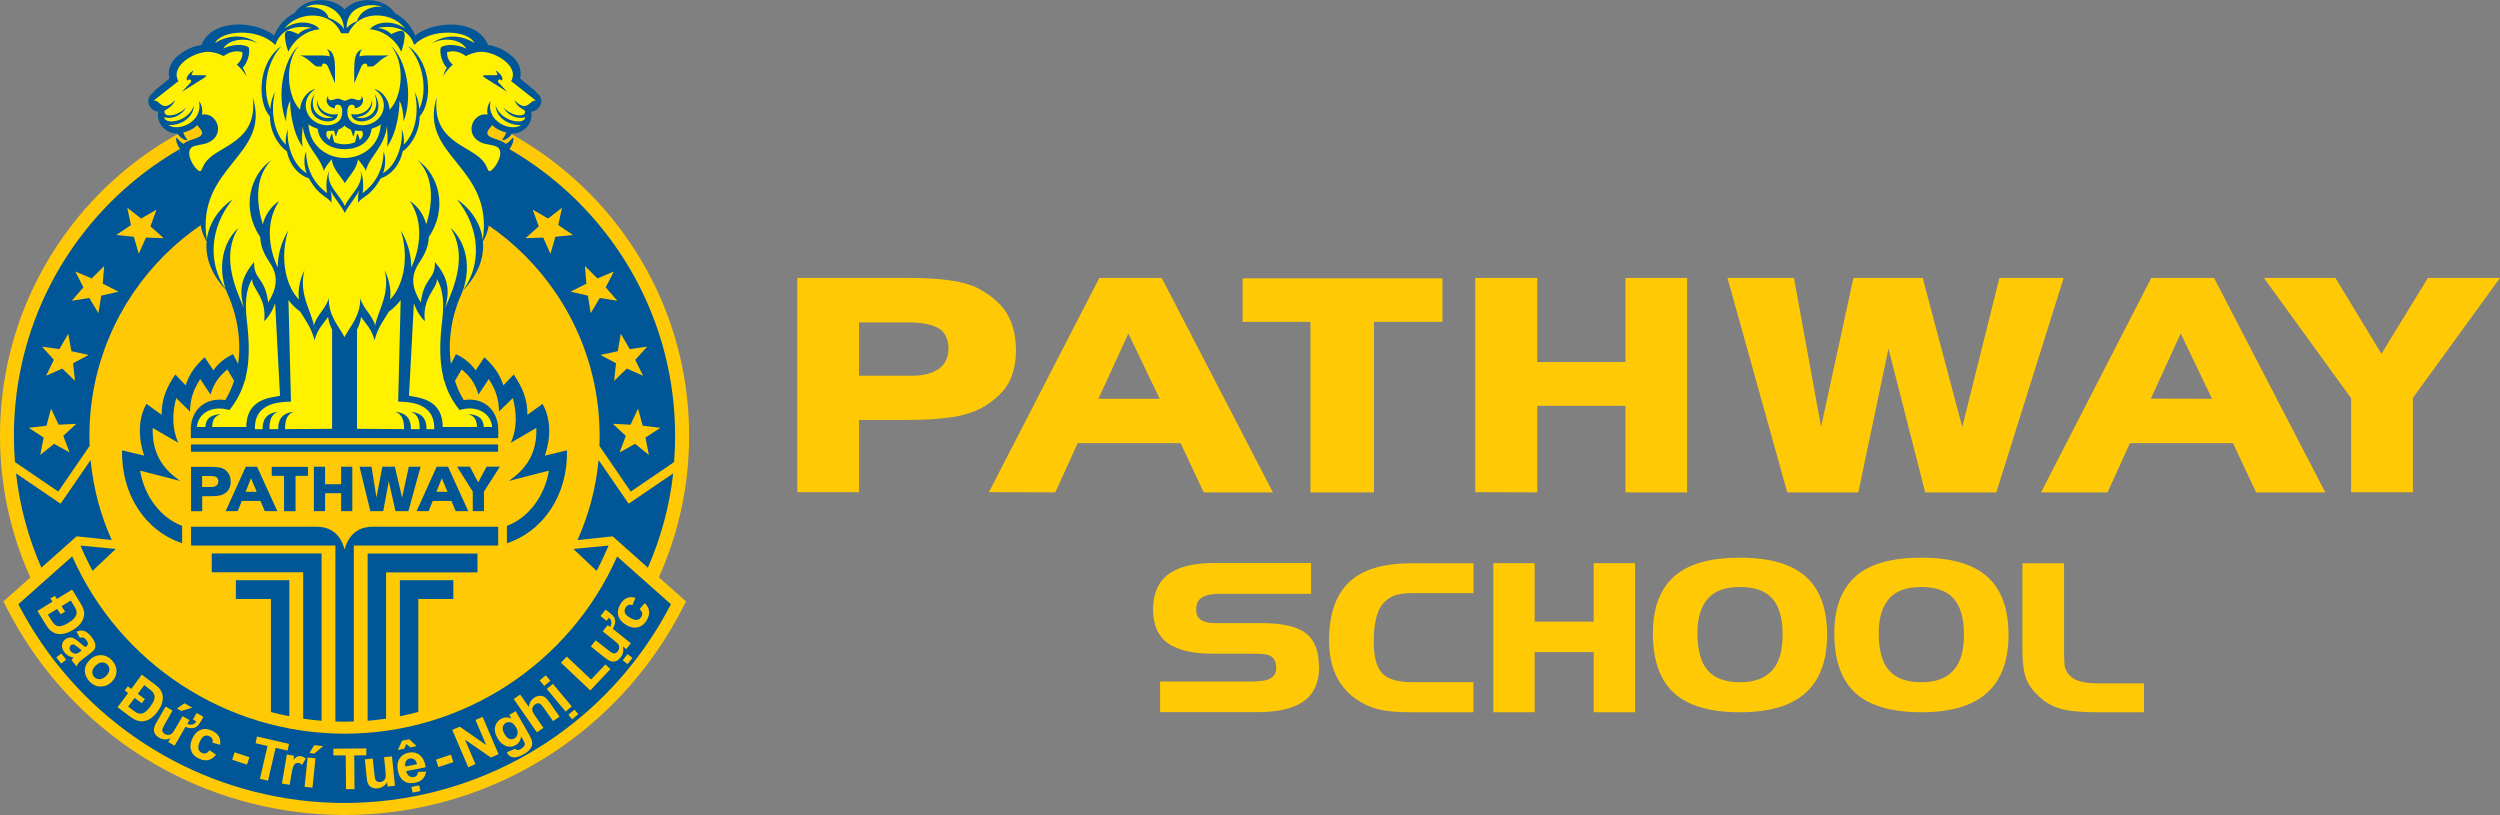 <?xml version="1.0" encoding="UTF-8"?>
<svg id="Layer_1" xmlns="http://www.w3.org/2000/svg" viewBox="0 0 249.7 81.4">
  <rect x="0" y="0" width="249.7" height="81.4" fill="#808080" stroke="none"/>
  <defs>
    <style>
      .cls-1, .cls-2, .cls-3 {
        fill-rule: evenodd;
      }

      .cls-1, .cls-4 {
        fill: #ffca05;
      }

      .cls-5 {
        fill: #005695;
      }

      .cls-2 {
        fill: #fff100;
      }

      .cls-3 {
        fill: #005696;
      }
    </style>
  </defs>
  <g>
    <path class="cls-1" d="M65.8,57.67c1.95-4.32,3.03-9.1,3.03-14.15,0-19.01-15.41-34.42-34.42-34.42S0,24.52,0,43.53c0,5.04,1.08,9.83,3.03,14.15l-2.69,2.39.35.68c5.73,11.2,16.57,18.81,29.06,20.36,1.55.19,3.11.29,4.68.29s3.13-.1,4.68-.29c12.49-1.55,23.32-9.16,29.06-20.36l.35-.68-2.69-2.39Z"/>
    <path class="cls-3" d="M7.2,55.58l-5.37,4.77c5.57,10.76,16.02,18.07,28.06,19.57,1.5.19,3.01.28,4.53.28s3.03-.1,4.53-.28c12.04-1.5,22.49-8.8,28.06-19.57l-5.37-4.77c-4.75,10.75-15.44,17.7-27.21,17.7s-22.46-6.96-27.21-17.7M59.59,57.02l-2.32-2.19,3.52-.34c-.37.86-.76,1.7-1.2,2.53ZM57.68,53.94c1.12-2.49,1.84-5.18,2.11-7.99l3,4.36,4.45-3.03c-.37,3.3-1.24,6.47-2.53,9.42l-3.52-3.13-3.51.37ZM9.24,57.02l2.32-2.19-3.52-.34.14.33c.32.75.68,1.48,1.06,2.19ZM11.16,53.94c-1.12-2.49-1.84-5.18-2.11-7.99l-3,4.36-4.45-3.03c.37,3.3,1.24,6.47,2.53,9.42l3.52-3.13,3.51.37ZM34.42,10.24,34.42,10.5c-18.24,0-33.03,14.79-33.03,33.03,0,.88.04,1.76.1,2.62l4.33,2.95,3.13-4.56c-.01-.33-.02-.67-.02-1,0-14.07,11.41-25.48,25.48-25.48s25.48,11.41,25.48,25.48c0,.34,0,.67-.02,1l3.13,4.56,4.33-2.95c.07-.87.1-1.74.1-2.62,0-18.24-14.79-33.03-33.03-33.03Z"/>
    <path class="cls-1" d="M4.18,34.62l1.75.25.89-1.53.31,1.74,1.73.37-1.56.83.19,1.76-1.27-1.23-1.62.72.78-1.59-1.19-1.32ZM7.53,27.12l1.63.69,1.25-1.25-.15,1.77,1.58.8-1.73.4-.28,1.75-.91-1.52-1.75.28,1.16-1.34-.81-1.58ZM12.7,20.74l1.4,1.09,1.53-.89-.6,1.67,1.32,1.18-1.77-.06-.72,1.62-.49-1.7-1.76-.18,1.47-.99-.37-1.73ZM64.65,34.62l-1.75.25-.89-1.53-.31,1.74-1.73.37,1.56.83-.19,1.76,1.27-1.23,1.62.72-.78-1.59,1.19-1.32ZM61.3,27.12l-1.63.69-1.25-1.25.15,1.77-1.58.8,1.73.4.28,1.75.91-1.52,1.75.28-1.16-1.34.81-1.58ZM56.14,20.74l-1.4,1.09-1.53-.89.6,1.67-1.32,1.18,1.77-.06.72,1.62.49-1.7,1.76-.18-1.47-.99.37-1.73ZM65.95,42.73l-1.76-.21-.46-1.71-.75,1.61-1.77-.09,1.3,1.21-.63,1.65,1.55-.86,1.38,1.11-.34-1.74,1.49-.97ZM2.88,42.73l1.76-.21.46-1.71.75,1.61,1.77-.09-1.3,1.21.63,1.65-1.55-.86-1.38,1.11.34-1.74-1.49-.97Z"/>
    <path class="cls-4" d="M63.46,59.71l-.29.74c-.14-.06-.27-.07-.39-.03-.11.04-.21.12-.29.25-.1.17-.13.34-.08.51.05.17.21.34.48.5.3.18.54.26.72.24.19-.03.33-.12.44-.3.08-.13.11-.26.09-.38-.02-.13-.11-.26-.26-.4l.52-.6c.26.25.4.52.43.81.03.29-.05.6-.25.93-.23.37-.53.6-.9.68-.37.08-.76,0-1.17-.26-.41-.25-.67-.56-.76-.93-.09-.36-.02-.74.21-1.12.19-.31.41-.52.65-.62.24-.1.52-.11.84-.03M62.68,66.33l-.49-.38.49-.62.49.38-.49.62ZM60,61.5l.49-.62.44.35c.18.14.31.27.38.38.08.11.12.24.13.39.02.23-.06.5-.23.81l1.8,1.44-.46.58-.35-.27c.12.4.05.76-.21,1.1-.27.35-.59.48-.94.39-.17-.04-.36-.15-.58-.32l-1.46-1.16.49-.62,1.06.84c.3.24.51.39.62.44.08.04.17.04.27.01.09-.03.17-.09.25-.18.08-.1.13-.22.14-.35.01-.13-.01-.24-.08-.34-.06-.1-.26-.28-.59-.54l-.97-.77.49-.62.25.18c.12-.24.16-.44.11-.61-.03-.1-.11-.21-.23-.31l-.24.3-.61-.48ZM58.95,68.95l-2.92-2.76.58-.61,2.43,2.29,1.43-1.51.5.47-2,2.12ZM57.15,71.85l-.38-.46.61-.51.38.45-.61.51ZM56.5,71.07l-1.89-2.26.61-.51,1.89,2.26-.61.51ZM54.36,68.51l-.46-.55.61-.51.46.55-.61.51ZM51.96,69.38l.86,1.23c.04-.39.21-.69.5-.9.15-.11.31-.17.47-.2.16-.03.3-.02.42.02.12.04.23.11.32.19.09.09.22.24.37.45l.99,1.41-.65.45-.89-1.27c-.18-.25-.3-.4-.37-.45-.07-.05-.15-.07-.25-.07-.09,0-.18.04-.28.11-.11.08-.19.17-.24.28-.05.11-.06.23-.03.36.03.13.12.3.26.5l.84,1.21-.65.45-2.32-3.33.65-.45ZM50.38,73.3c.16.27.32.44.5.5.18.06.35.05.5-.04.17-.1.27-.24.31-.44.04-.2,0-.42-.15-.67-.15-.26-.32-.43-.5-.49-.18-.06-.36-.05-.53.05-.16.09-.26.24-.3.42-.03.19.02.41.17.66ZM50.62,75.14l.84-.36c.07.08.13.13.2.14.09,0,.21-.02.35-.11.18-.1.3-.21.36-.31.04-.07.05-.15.04-.25-.01-.07-.06-.18-.15-.33l-.21-.37c-.05.4-.23.69-.54.87-.35.2-.71.22-1.08.04-.29-.14-.54-.37-.73-.71-.25-.43-.33-.81-.25-1.16.08-.35.28-.61.59-.79.32-.18.67-.2,1.04-.04l-.21-.36.64-.37,1.31,2.29c.17.3.28.54.31.72.04.18.03.33-.01.47-.04.14-.13.27-.25.41-.13.14-.3.27-.54.4-.44.25-.8.36-1.07.32-.27-.04-.47-.18-.6-.41-.01-.02-.03-.05-.04-.08ZM46.77,76.63l-1.6-3.73.75-.32,2.64,1.83-1.07-2.5.71-.31,1.6,3.73-.77.33-2.59-1.79,1.05,2.45-.71.31ZM43.79,76.61l-.24-.74,1.49-.49.24.74-1.48.49ZM41.21,79.17l-.12-.57.78-.16.12.57-.78.16ZM39.74,74.9l.42-.92.72-.14.73.68-.62.13-.4-.34-.22.47-.63.13ZM41.65,76.32c-.05-.22-.14-.38-.28-.47-.13-.09-.28-.12-.44-.09-.17.03-.3.12-.38.27-.09.14-.11.32-.06.53l1.16-.23ZM41.76,77.1l.8-.03c-.04.3-.16.54-.34.73-.19.19-.44.32-.76.38-.51.1-.92.01-1.23-.26-.25-.22-.41-.54-.49-.94-.1-.48-.04-.88.16-1.2.2-.32.5-.52.88-.6.44-.09.81-.02,1.12.22.31.23.52.64.62,1.23l-1.95.39c.05.22.15.39.29.49.14.1.31.14.48.1.12-.02.22-.08.29-.16.07-.08.11-.2.13-.35ZM38.71,78.56l-.04-.44c-.09.17-.22.31-.39.42-.17.11-.35.18-.55.2-.2.02-.39,0-.55-.07-.17-.07-.3-.18-.38-.33-.09-.15-.15-.36-.17-.64l-.19-1.86.79-.08.14,1.35c.04.41.08.66.12.75.04.09.1.16.18.2.08.05.18.06.3.05.14-.01.25-.06.35-.15.1-.08.16-.18.19-.29.03-.11.02-.38-.02-.8l-.13-1.24.79-.08.3,2.93-.73.08ZM34.56,78.82l-.03-3.37h-1.23s0-.67,0-.67l3.29-.03v.69s-1.21.01-1.21.01l.03,3.37h-.84ZM30.91,75.21l.48-.78.88.09-.86.74-.5-.05ZM30.42,78.59l.3-2.93.79.08-.3,2.93-.79-.08ZM28.94,78.39l-.78-.13.49-2.9.72.12-.07.41c.16-.17.29-.28.4-.33.11-.04.23-.05.35-.03.18.03.34.11.49.23l-.36.63c-.12-.11-.23-.17-.35-.19-.11-.02-.21,0-.29.04-.09.05-.16.14-.23.29-.07.15-.15.47-.23.96l-.15.89ZM25.96,77.79l.76-3.28-1.2-.28.15-.67,3.2.74-.15.67-1.19-.28-.76,3.28-.82-.19ZM23.19,75.88l.24-.74,1.48.49-.24.74-1.48-.49ZM21.99,74.39l-.77-.21c.04-.15.03-.28-.02-.39-.05-.11-.15-.19-.28-.26-.18-.08-.35-.09-.51-.02-.16.07-.31.25-.44.54-.15.32-.2.57-.15.75.05.18.16.31.35.4.14.06.27.08.39.04.12-.04.24-.14.37-.31l.65.45c-.22.28-.47.46-.76.53-.28.07-.6.02-.95-.14-.4-.18-.66-.45-.78-.81-.12-.36-.08-.75.12-1.19.2-.44.48-.73.83-.87.35-.14.73-.11,1.13.08.33.15.56.35.69.58.13.23.17.51.13.83ZM17.68,70.76l.75-.52.77.44-1.09.33-.43-.25ZM19.63,71.2l.69.4-.28.48c-.11.2-.22.34-.32.44-.1.09-.22.15-.37.19-.22.05-.5.02-.83-.11l-1.08,1.88-.64-.37.22-.38c-.37.18-.75.16-1.12-.05-.38-.22-.56-.51-.52-.87.02-.17.09-.38.23-.62l.93-1.62.69.4-.67,1.17c-.19.34-.31.56-.34.68-.03.09-.02.18.03.27.04.09.11.16.21.22.12.07.24.1.37.09.13,0,.24-.05.33-.13.09-.07.24-.29.45-.66l.62-1.08.69.39-.22.39c.25.08.46.09.62.02.1-.04.19-.13.28-.28l-.33-.19.39-.67ZM14.41,68.43l-.65.87.71.53-.31.41-.71-.53-.65.87.5.37c.22.17.39.27.52.3.16.05.32.04.48-.02.22-.1.46-.32.71-.66.18-.24.3-.45.36-.61.06-.16.08-.31.06-.45-.02-.14-.08-.27-.18-.4-.08-.09-.26-.25-.55-.46l-.3-.23ZM14.15,67.38l1.23.91c.28.21.48.39.59.54.15.2.25.43.28.68.03.25,0,.5-.08.76-.08.26-.24.54-.47.85-.2.27-.42.48-.65.64-.24.16-.49.25-.74.28-.2.02-.42,0-.66-.09-.18-.06-.4-.19-.65-.37l-1.26-.94,1.06-1.42-.34-.26.31-.41.34.26,1.05-1.42ZM9.56,66.47c-.21.2-.33.41-.34.61-.02.21.05.39.19.54.14.15.32.22.53.22.21,0,.42-.11.64-.31.21-.2.32-.4.34-.61.02-.21-.05-.39-.19-.54-.14-.15-.32-.22-.53-.22-.21,0-.42.11-.63.31ZM9.03,65.85c.19-.18.41-.3.68-.37.27-.07.53-.06.78.02.26.09.49.23.69.45.31.33.46.7.45,1.11-.01.41-.18.77-.5,1.07-.32.31-.69.45-1.11.44-.41-.01-.77-.18-1.08-.5-.19-.2-.32-.43-.41-.7-.08-.26-.08-.53,0-.78.08-.26.25-.5.49-.73ZM5.62,65.66l.5-.39.49.62-.5.39-.49-.62ZM8.16,64.95c-.09-.06-.22-.16-.39-.31-.17-.14-.3-.23-.37-.25-.12-.04-.22-.02-.31.05-.09.07-.13.16-.14.27-.01.11.02.22.1.32.09.11.21.19.36.24.11.03.22.03.32-.01.06-.02.17-.1.32-.21l.12-.1ZM7.99,63.73l-.35-.64c.28-.11.53-.14.76-.07.23.07.47.26.71.56.22.28.35.51.39.7.04.19.04.35-.02.48-.06.13-.21.31-.48.51l-.72.55c-.2.16-.34.29-.42.38-.08.1-.15.21-.22.36l-.49-.62s.07-.11.13-.2c.03-.04.05-.06.05-.08-.19-.03-.35-.08-.5-.16-.15-.08-.27-.19-.38-.33-.19-.24-.28-.48-.26-.72.02-.24.13-.44.32-.59.13-.1.27-.16.42-.18.15-.02.3,0,.45.08.14.07.32.2.53.38.28.25.49.41.63.49l.06-.05c.12-.09.18-.19.18-.29,0-.1-.06-.23-.19-.4-.09-.11-.18-.18-.27-.21-.09-.03-.21-.02-.35.03ZM7.07,59.98l-.92.57.35.54-.44.27-.35-.54-.93.57.33.53c.15.24.27.39.37.47.13.11.28.16.45.16.24,0,.54-.12.91-.35.26-.16.45-.3.56-.43.11-.13.19-.26.23-.4.04-.13.03-.28-.02-.43-.04-.12-.15-.33-.34-.64l-.2-.32ZM7.21,58.9l.8,1.3c.18.3.3.54.35.72.07.25.07.49,0,.73-.06.24-.18.47-.36.68-.17.21-.42.41-.75.61-.28.17-.57.29-.85.35-.28.06-.55.05-.8-.01-.19-.05-.38-.16-.58-.33-.15-.13-.3-.32-.46-.59l-.82-1.34,1.51-.93-.22-.31.44-.27.22.31,1.51-.93Z"/>
    <path class="cls-2" d="M48.55,17.89c.37-.71,1.28-1.11,1.8-1.68.3-.33.65-.83.5-1.31l-.02-.06.04-.05c.15-.21.35-.6.35-.87,0-.02,0-.05,0-.08,0,0,0,0,0,0-.17.21-.38.42-.61.56l-.07.04-.06-.05c-.21-.16-.47-.28-.72-.36l-.44-.15c-.99-.34-.81-.71-.24-1.39l.08-.1.09.09c.3.33.85.56,1.27.67l.13.04-.06.13c-.09.21-.21.41-.34.59,0,0,0,0-.01.01.04,0,.08-.01.1-.01.28-.06.59-.37.75-.6l.04-.05h.06c.13,0,.25,0,.38-.03.87-.18,1.61-1.05,1.44-2.01l-.02-.13.12-.02c.95-.12,1.24-1.25.4-1.81l-1.92-1.28.02-.09c.28-1.01-.21-1.78-1.01-2.32-.49-.34-1.41-.74-2.01-.76h-.09s-.02-.09-.02-.09c-.43-1.74-2.8-2.09-4.24-1.92-.98.12-2.05.48-2.79,1.19l-.13.13-.06-.18c-.35-1.09-1.08-1.95-2.09-2.41-.7-.32-1.58-.45-2.33-.2l-.76.26.66-.47c.47-.33,1.38-.5,1.99-.25-.87-.75-2.45-.75-3.38-.25-.33.18-.63.42-.85.74l-.09.12-.09-.12c-.23-.31-.52-.56-.85-.74-.93-.49-2.51-.49-3.38.25.61-.25,1.52-.09,1.99.25l.66.47-.76-.26c-.74-.25-1.62-.12-2.33.2-1.01.46-1.74,1.32-2.09,2.41l-.06.18-.13-.13c-.74-.71-1.81-1.08-2.79-1.19-1.44-.17-3.81.18-4.24,1.92l-.02.09h-.09c-.59.02-1.51.42-2.01.76-.79.54-1.28,1.31-1.01,2.32l.02.09-1.92,1.28c-.84.56-.54,1.69.4,1.81l.12.02-.02.13c-.18.96.57,1.82,1.44,2.01.12.03.25.03.38.03h.06s.04.05.04.05c.16.23.48.54.75.6.02,0,.06.01.1.01,0,0,0-.01-.01-.01-.13-.18-.25-.38-.34-.59l-.06-.13.13-.04c.42-.11.96-.34,1.27-.67l.09-.09.08.1c.57.68.76,1.06-.24,1.39l-.44.15c-.25.08-.5.2-.72.36l-.06.05-.07-.04c-.23-.14-.44-.35-.61-.56,0,0,0,0,0,0,0,.03,0,.07,0,.08,0,.27.19.66.35.87l.04.05-.02.06c-.15.48.2.98.5,1.31.52.57,1.43.97,1.8,1.68.36-1.36,1.63-1.98,2.74-2.64l.73-.43-.59.62c-1.88,1.99-3.84,6.41-2.32,9.08l.02.03v.04c-.1,1.76.71,3.34,1.88,4.56l.02.02v.03c.7,2.18,1.59,3.72,1.45,6.14-.1,1.67-.83,3.21-1.63,4.62l-.04.07h-.08c-2.1-.32-3.32,1.22-3.15,3.33l.03.35,14.09.02.1-3.29-.05-7.83.2.37.51,1.36h.44c.11-.48.28-.92.51-1.36l.2-.37.35,11.1h13.79l.03-.35c.17-2.1-1.05-3.64-3.15-3.34h-.08s-.04-.06-.04-.06c-.8-1.41-1.54-2.96-1.63-4.62-.14-2.41.76-3.95,1.45-6.14v-.03s.03-.02.03-.02c1.17-1.22,1.98-2.79,1.88-4.56v-.04s.02-.03.02-.03c1.52-2.68-.44-7.09-2.32-9.08l-.59-.62.73.43c1.11.66,2.39,1.28,2.74,2.64"/>
    <path class="cls-3" d="M30.28,57.16h-9.13v-1.88h10.97v16.71c-.62-.05-1.23-.12-1.84-.21v-14.62ZM38.56,57.16v14.62c-.61.09-1.22.16-1.84.21v-16.7h10.97v1.88h-9.13ZM41.78,59.83v11.28c-.61.16-1.22.3-1.84.43v-13.59h5.34v1.88h-3.5ZM27.06,59.83h-3.5v-1.88h5.34v13.59c-.62-.12-1.23-.26-1.84-.42v-11.28ZM19.07,44.39h30.68v.73h-30.68v-.73ZM19.04,8.24c.13-.14,0-.39-.22-.27l-.14.08c-.14-.35.2-.72.65-1.03-.19.47-.36.49.1.49h.74c.53-.01.56.05.15.31l-2.16,1.36.87-.93ZM49.79,8.24c-.13-.14,0-.39.22-.27l.14.08c.14-.35-.2-.72-.65-1.03.19.47.36.49-.1.49h-.74c-.53-.01-.56.05-.15.31l2.16,1.36-.87-.93ZM35.65,32.93c.2-.38.35-.79.41-1.28.49.72,1.06,1.2,1.35,2.34.33-1.31.94-2.03,1.43-2.86.47-.34.86-.73,1.18-1.16l-.25,10.14c.69.06,3.69-.11,3.6,2.76h-.77c.02-1.24-.67-1.66-1.59-1.74.78.21.91.98.91,1.73h-.88c.02-1.23-.67-1.66-1.59-1.73.78.21.91.98.91,1.73l-4.7-.03v-9.9ZM24.61,42.65h-3.42c.02-.64.2-1.1.9-1.29-.86.07-1.5.26-1.58,1.29h-.85c.15-1.43,1.52-2.09,2.96-1.77l.3.07c.75-.92,1.23-1.91,1.53-2.94l.08-.16-.02-.04c.48-1.86.37-3.86.14-5.84-.18-1.57-.13-3.06.55-4.11-.14.89,1.5,1.82,1.18,4.23.3-.29.8-.89,1.1-1.82l.49,9.26-.77.14c-1.67.31-2.59,1.24-2.6,2.98ZM49.17,42.65h-.85c-.08-1.04-.72-1.22-1.58-1.29.7.19.88.65.9,1.29h-3.42c0-1.74-.94-2.67-2.6-2.98l-.77-.14.49-9.26c.3.93.8,1.53,1.1,1.82-.32-2.42,1.33-3.34,1.18-4.23.68,1.05.74,2.54.55,4.11-.23,1.98-.34,3.98.14,5.84l-.02.04.08.16c.29,1.03.78,2.02,1.53,2.94l.3-.07c1.44-.33,2.81.34,2.96,1.77ZM49.76,42.65c-.16-1.82-1.53-2.99-3.44-2.69-.37-.6-.67-1.25-.88-1.93l.67-1.13c.81.65,1.35,1.37,1.68,2.51l1.03-1.55c.65,1.01,1.01,1.93,1.02,3.25l1.38-1.35c.4,1.48.45,3.04-.21,4.47l2.56-1.49c.08,2.42-.91,4.05-2.76,5.3l4.01-1.03c-.38,2.46-2.01,4.72-4.19,5.51v1.74c3.71-1.24,6.1-4.9,6-9.28l-2.21.53c.57-1.63.67-3.58-.23-5.17l-1.51,1.09c0-1.6-.5-2.73-1.37-4.03l-1.03,1.09c-.39-1.2-1.01-1.97-1.9-2.81l-.87,1.31c-.5-.71-1.13-1.22-1.97-1.62l-.5.99c-.33-2.34.08-4.84,1.01-6.9.97-2.15.81-5.01-1.06-6.72,1.72,2.7.43,5.85-.53,8.02.55-1.98.18-3.15-1.02-4.6.05,1.83-1.09,1.48-1.41,4.05-.81-1.29-1.08-2.5-.26-3.81.44-.71,1.02-1.5,1.06-2.73,1.91-2.81,1.05-6.21-1.13-7.68,1.8,1.74,1.46,4.61.87,6.41-.25-.95-.8-1.77-1.63-2.32,1.44,2.16.99,4.85.14,6.64,0-1.23-.35-2.52-1.04-3.7.95,3.11.04,5.82-1.09,6.9.13-.63.02-1.84-.53-2.92.58,2.38-.69,4.04-.95,5.53-.23-1-1.19-1.68-1.49-2.75.03,1.8-1.02,2.81-1.57,3.89h0s0,0,0,0c-.55-1.08-1.6-2.09-1.57-3.89-.3,1.07-1.26,1.75-1.49,2.75-.26-1.49-1.53-3.14-.95-5.53-.55,1.08-.66,2.29-.53,2.92-1.13-1.08-2.04-3.79-1.09-6.9-.69,1.18-1.05,2.46-1.04,3.7-.85-1.8-1.3-4.48.14-6.64-.83.55-1.38,1.37-1.63,2.32-.58-1.8-.92-4.67.87-6.41-2.18,1.46-3.04,4.87-1.13,7.68.04,1.23.62,2.03,1.06,2.73.81,1.3.54,2.52-.26,3.81-.33-2.58-1.46-2.22-1.41-4.05-1.19,1.45-1.57,2.63-1.02,4.6-.96-2.18-2.26-5.32-.53-8.02-1.87,1.71-2.04,4.57-1.06,6.72.93,2.06,1.35,4.57,1.01,6.9l-.5-.99c-.84.4-1.47.91-1.97,1.62l-.87-1.31c-.9.85-1.52,1.61-1.9,2.81l-1.03-1.09c-.88,1.3-1.37,2.43-1.37,4.03l-1.51-1.09c-.9,1.58-.79,3.54-.23,5.17l-2.21-.53c-.09,4.38,2.29,8.04,6,9.28v-1.74c-2.18-.8-3.81-3.05-4.19-5.51l4.01,1.03c-1.85-1.25-2.83-2.87-2.76-5.3l2.56,1.49c-.65-1.44-.61-2.99-.21-4.47l1.38,1.35c.01-1.31.37-2.23,1.02-3.25l1.03,1.55c.33-1.13.87-1.85,1.68-2.51l.67,1.13c-.22.68-.51,1.33-.88,1.93-1.91-.29-3.31.88-3.44,2.69v1.11h30.69c.03-.4.03-.7,0-1.11ZM35.54,11.68c.83.4,2.61-.26,1.87-2.32.65,1.07.38,1.86-.06,2.28-.33.31-.77.45-1.08.48-.58.04-1.12-.14-1.19-.74.72.21,1.96-.18,2.07-1.4.16,1.03-.69,1.7-1.6,1.71ZM35.38,6.74v1.57l.7-1.65c.07-.17.23-.32.39-.32s.24.13.2.3h.48c.14-.01.27-.11.37-.2l.5-.43c.24-.2.59-.41.84-.47h-2.22c-.31,0-.56.03-.74.11.03-.31.09-.59.31-.72-.76.13-.82,1.15-.82,1.81ZM33.29,11.68c-.83.4-2.61-.26-1.87-2.32-.65,1.07-.38,1.86.06,2.28.33.31.77.45,1.08.48.58.04,1.12-.14,1.19-.74-.72.21-1.96-.18-2.07-1.4-.16,1.03.69,1.7,1.6,1.71ZM33.46,6.74v1.57l-.7-1.65c-.07-.17-.23-.32-.39-.32s-.24.13-.2.3h-.48c-.14-.01-.27-.11-.37-.2l-.5-.43c-.24-.2-.59-.41-.84-.47h2.22c.31,0,.56.03.74.11-.03-.31-.09-.59-.31-.72.76.13.82,1.15.82,1.81ZM34.42,20.54c-.49-1.12-1.92-2.07-1.54-3.48-.28.62-.34,1.46-.21,2.23-1.51-1.1-2.08-2.64-2.1-4.13-.21.36-.25,1.42.06,2.15-1.69-1.05-2.03-3.51-1.86-4.46-.18.47-.29,1.08-.22,1.6-1.15-1.12-1.57-3.2-1.09-5.27-.2.37-.43,1.02-.46,1.72-.82-1.78-.48-4.59,1.13-6.32-2.47,1.73-2.41,5.69-1.17,7.05,0,1.89,1.23,3.23,1.69,3.47.27,1.32,1.05,2.32,2.21,2.72,1.03,1.87,1.86,1.76,2.24,2.44.02-.36.05-.79-.1-1.26.28.63,1.12,1.59,1.44,2.27.32-.68,1.16-1.64,1.44-2.27-.15.47-.12.9-.1,1.26.38-.68,1.21-.57,2.24-2.44,1.15-.4,1.93-1.41,2.21-2.72.45-.25,1.68-1.59,1.69-3.47,1.24-1.36,1.3-5.32-1.17-7.05,1.61,1.73,1.94,4.54,1.13,6.32-.03-.7-.26-1.34-.46-1.72.48,2.07.05,4.15-1.09,5.27.07-.52-.04-1.13-.22-1.6.16.95-.17,3.41-1.86,4.46.3-.73.27-1.79.06-2.15-.02,1.49-.59,3.03-2.1,4.13.13-.77.07-1.61-.21-2.23.39,1.41-1.05,2.36-1.54,3.48ZM34.42,18.27c-.42-.73-1.18-1.39-1.29-2.37-.25.34-.77.91-.78,1.21-.34-1.49-1.85-2.36-2.12-4.51-.02.46-.14,1.32,0,2.07-1.01-1.42-1.26-3.63-1.25-4.59-.26.43-.42,1.37-.4,2.07-1.03-2.66-.24-6.27,1.25-7.57-1.44,1.69-1.16,5.07.14,6.38.04-.92.66-1.88,1.53-2.07-1.66,1.07-1.05,3.31.87,3.6.31.05.71,0,.96-.09.67-.22.91-.76.84-1.45-.08-.75-.88-.54-.7-.14-.67-.02-1.09-.69-.7-1.23-.06.42.24.46.39.42.24-.05.51-.22.79-.11.17.06.33.15.49.18.16-.03.32-.12.49-.18.28-.11.55.05.79.11.16.04.45,0,.39-.42.39.54-.04,1.21-.7,1.23.18-.39-.62-.6-.7.14-.08.7.17,1.23.84,1.45.25.08.65.14.96.09,1.92-.29,2.52-2.53.87-3.6.87.19,1.49,1.15,1.53,2.07,1.31-1.31,1.58-4.69.14-6.38,1.48,1.3,2.28,4.92,1.25,7.57.02-.7-.14-1.64-.4-2.07,0,.96-.24,3.17-1.25,4.59.14-.75.01-1.6,0-2.07-.27,2.16-1.79,3.02-2.12,4.51-.01-.29-.53-.86-.78-1.21-.1.98-.87,1.64-1.29,2.37ZM34.42,14.9c-1.27,0-2.53-.6-2.69-2.03-.28-.11-.74-.27-.92-.47.1,2.26,1.96,3.38,3.61,3.38s3.51-1.13,3.61-3.38c-.17.2-.64.36-.92.47-.16,1.43-1.43,2.03-2.69,2.03ZM34.42,12.54c-.15.17-.36.3-.6.39-.07.14-.15.29-.2.52-.04.15-.08.24-.14.03-.05-.19-.08-.3-.11-.44-.22.03-.45.04-.68.03-.22.36-.05.68.22.9.05-.2.1-.32.17-.51.07-.19.11-.1.13.05.04.3.11.49.18.71.33.13.68.19,1.03.19s.7-.07,1.03-.19c.07-.22.14-.42.18-.71.02-.14.06-.23.13-.05.08.2.13.32.17.51.27-.22.43-.54.22-.9-.23.01-.46,0-.68-.03-.03.14-.06.25-.11.44-.06.21-.1.12-.14-.03-.06-.23-.13-.38-.2-.52-.25-.09-.46-.22-.6-.39ZM34.35,2.91c-.24-.54-1.18-1.04-1.53-1.13-.31-.99-1.58-1.16-2.34-1.02,1.45-.84,3.86.1,3.87,2.14ZM34.62,2.8c.29-.32.71-.58,1.04-.68.33-1.23,1.91-1.68,2.7-1.35-.84-.4-2.06-.33-2.83.17-.58.38-.91,1-.91,1.86ZM33.18,32.93c-.2-.38-.35-.79-.41-1.28-.49.72-1.06,1.2-1.35,2.34-.33-1.31-.94-2.03-1.43-2.86-.47-.34-.86-.73-1.18-1.16l.25,10.14c-.69.06-3.69-.11-3.6,2.76h.77c-.02-1.24.67-1.66,1.59-1.74-.78.21-.91.98-.91,1.73h.88c-.02-1.23.67-1.66,1.59-1.73-.78.21-.91.98-.91,1.73l4.7-.03v-9.9ZM27.38,3.55c.39-.97,1.09-1.77,2.03-2.24,1.02-1.59,3.75-1.73,5.01-.37,1.26-1.36,3.99-1.22,5.01.37.94.47,1.64,1.27,2.03,2.24,1.93-1.5,6.22-1.71,7.29.95,1.06.1,2.54.94,3.02,1.89.23.46.29.96.18,1.46l1.39,1.14c.06.05.12.1.17.15l.04.04-.03.04h.02c1.03.7.39,1.87-.49,1.94.23,1.06-.61,1.96-1.47,2.14-.12.03-.27.04-.42.03-.21.31-.54.6-.81.65-.11.02-.27.07-.14-.1.13-.18.27-.41.36-.64-.56-.14-1.12-.42-1.4-.75-.49.57-.88.98.17,1.34l.44.15c.29.1.56.23.76.39.23-.13.47-.37.63-.56.12-.15.11.01.11.12,0,.25-.16.65-.38.93.13.37.02.83-.5,1.4-.58.64-1.57,1.03-1.86,1.82-.33-1.65-2.08-2.38-3.15-3.01,2.66,2.07,4.59,6.13,2.84,9.04h0c.14,1.49-.36,3.17-1.94,4.86l.03-.08c1.79-2.56,1.64-6.09-.67-8.97,1.25.83,2.35,2.28,2.57,4.03h0c1.12-7.42-6.48-8.32-4.59-14.25-.56,4.4,3.22,4.8,4.55,6.31.12.14.23.29.32.44.28.49.23.94.75.41.46-.47,1.1-1.73.42-2.18-.3-.2-1.07-.24-1.48-.39-1.93-.74-1.03-3.12.52-2.85-.12-.34,0-1.06.29-1.33-.47,2.04,2.05,3.1,3.06,2.37-.89.09-2.46-.46-2.57-1.97.23.77.97,1.38,1.78,1.56.39.08,1.09.16,1.21-.36-.42.12-.79.06-1.09-.04-.57-.19-.95-.63-1.13-.97.28.35.79.66,1.29.78.35.08.99.11.88-.43-.49-.28-.79-.48-1.06-1.06,1.33,1.39,1.52-.08,2.16.06l-2.48-1.95c.73-1.21-.86-2.58-2.55-2.89-.67-.12-1.39.09-1.97.39-.51-.37-1.06-.61-1.87-.4-.01.24-.03.74.56,1.26-.38.33-.71.72-.96,1.14.05-.18.12-.44.37-.83-.44-.44-.76-1.4-.61-2.03.56-.4,1.8-.28,2.55.12-.47-.89-2.18-1.23-3.44-.52,1.27-.95,2.99-.87,4.26-.04-.64-1.31-4.29-1.5-5.92.1h0s-.1.1-.1.1c-.56-1.71-2.16-2.02-3.7-1.7.37,0,1,.18,1.41.61.85-.42,1.28-.46,1.33.02.05.42-.15,1.34-.35,1.72-.37-.88-1.51-2.09-3.11-2.23.44-.61,2.04-1.09,3.51-.07-1.16-1.49-3.49-1.68-4.74-.7-.31.25-.73.72-.91,1.17h-.75c-.92-2.27-4.23-2.28-5.65-.47,1.47-1.03,3.07-.55,3.51.07-1.6.14-2.73,1.36-3.11,2.23-.2-.38-.39-1.3-.35-1.72.05-.48.48-.44,1.33-.02.41-.43,1.04-.61,1.41-.61-1.54-.32-3.14,0-3.7,1.7l-.1-.09h0c-1.63-1.61-5.27-1.42-5.92-.11,1.26-.83,2.99-.92,4.26.04-1.26-.7-2.98-.36-3.44.52.74-.41,1.99-.53,2.55-.12.16.63-.17,1.59-.61,2.03.25.38.32.64.37.83-.25-.42-.58-.81-.96-1.14.59-.52.57-1.01.56-1.26-.81-.2-1.36.04-1.87.4-.58-.29-1.31-.51-1.97-.39-1.69.31-3.28,1.68-2.55,2.89l-2.48,1.95c.64-.14.82,1.33,2.16-.06-.27.58-.58.78-1.06,1.06-.11.54.53.51.88.43.5-.12,1-.43,1.29-.78-.19.33-.56.77-1.13.97-.31.1-.67.16-1.09.04.12.51.82.44,1.21.36.81-.18,1.55-.78,1.78-1.56-.11,1.51-1.68,2.06-2.57,1.97,1.01.73,3.53-.33,3.06-2.37.28.26.41.99.29,1.33,1.55-.27,2.45,2.11.52,2.85-.41.16-1.18.2-1.48.39-.69.45-.05,1.71.42,2.18.52.53.47.08.75-.41.09-.16.2-.3.32-.44,1.33-1.51,5.11-1.91,4.55-6.31,1.89,5.93-5.7,6.83-4.59,14.25h0c.22-1.75,1.32-3.2,2.57-4.03-2.31,2.87-2.46,6.41-.67,8.97l.03.08c-1.58-1.68-2.08-3.37-1.94-4.85h0c-1.75-2.92.18-6.97,2.84-9.05-1.07.63-2.82,1.36-3.15,3.01-.29-.79-1.27-1.18-1.86-1.82-.52-.57-.63-1.03-.5-1.4-.21-.28-.38-.68-.38-.93,0-.11,0-.26.11-.12.16.2.39.43.62.56.21-.17.47-.3.76-.39l.44-.15c1.05-.36.66-.77.17-1.34-.28.34-.84.62-1.4.75.09.23.23.47.36.64.12.17-.04.12-.14.1-.26-.05-.6-.34-.81-.65-.15,0-.29,0-.42-.03-.87-.18-1.71-1.08-1.47-2.14-.88-.07-1.52-1.24-.49-1.93h.02s-.03-.05-.03-.05l.04-.04c.05-.05.11-.1.17-.15l1.39-1.14c-.1-.5-.05-1,.18-1.46.49-.96,1.96-1.79,3.02-1.89,1.07-2.67,5.36-2.46,7.29-.95ZM19.08,54.49v-1.88h12.54c1,0,2.3.38,2.8,2.28.5-1.89,1.8-2.28,2.8-2.28h12.54v1.88h-14.42v17.57c-.31,0-.61.02-.92.02s-.61,0-.92-.02v-17.57h-14.42Z"/>
    <path class="cls-5" d="M23.04,48.09c0,.27-.04.5-.14.69-.1.21-.24.37-.41.48-.17.11-.35.19-.55.23-.12.02-.24.03-.38.05-.14.01-.32.02-.52.02h-.84v1.5h-1.12v-4.43h1.91c.36,0,.64.02.85.05.12.02.23.04.31.07.08.03.16.06.22.1.22.13.38.31.5.52.11.21.17.45.17.73h0ZM21.81,48.09c0-.2-.06-.34-.18-.42-.12-.09-.34-.13-.66-.13h-.78v1.1h.84c.14,0,.25,0,.35-.03.1-.02.18-.06.24-.11.12-.09.18-.23.18-.41h0ZM27.69,51.05h-1.25l-.42-1.02h-1.87l-.41,1.02h-1.2l2-4.43h1.14l2.02,4.43h0ZM25.64,49.12l-.57-1.35-.54,1.35h1.11ZM30.76,47.53h-1.24v3.53h-1.15v-3.53h-1.23v-.9h3.62v.9h0ZM35.19,51.05h-1.12v-1.79h-1.6v1.79h-1.12v-4.43h1.12v1.74h1.6v-1.74h1.12v4.43h0ZM42.01,46.62l-1.22,4.43h-1.29l-.67-2.98-.55,2.98h-1.29l-1.08-4.43h1.2l.49,3.08.59-3.08h1.25l.72,3.08.67-3.08h1.17ZM46.76,51.05h-1.25l-.42-1.02h-1.87l-.41,1.02h-1.2l2-4.43h1.14l2.02,4.43h0ZM44.7,49.12l-.57-1.35-.54,1.35h1.11ZM49.92,46.62l-1.58,2.48v1.95h-1.12v-1.95l-1.57-2.49h1.28l.83,1.57.84-1.57h1.31Z"/>
  </g>
  <g>
    <g>
      <path class="cls-4" d="M101.48,34.87c0,1.29-.23,2.39-.7,3.31-.53,1-1.5,1.8-2.37,2.35-.87.55-1.94.89-2.95,1.08-.6.1-1.25.17-1.96.23-.74.07-1.62.1-2.64.1h-5.06v7.22h-6.17v-21.4h11.02c1.83,0,3.27.09,4.34.26.63.1,1.15.21,1.56.33.42.14.85.28,1.18.47,1.14.61,2.29,1.52,2.87,2.54.58,1.02.87,2.19.87,3.52ZM94.74,34.9c0-.95-.3-1.64-.9-2.05-.63-.41-1.63-.65-3.25-.65h-4.79v5.33h5.08c.7,0,1.28-.04,1.78-.19.57-.18.63-.21,1.04-.45.62-.43,1.03-1.09,1.03-1.98Z"/>
      <path class="cls-4" d="M127.15,49.18h-6.92l-2.31-4.92h-10.28l-2.24,4.92-6.63-.02,11.03-21.4h6.23l11.11,21.42ZM115.83,39.83l-3.13-6.52-2.99,6.52h6.13Z"/>
      <path class="cls-4" d="M144.07,32.15h-6.84v17.03h-6.34v-17.03s-6.78,0-6.78,0v-4.35s19.96,0,19.96,0v4.36Z"/>
      <path class="cls-4" d="M168.51,49.18h-6.16v-8.65h-8.81v8.65l-6.19-.02v-21.4h6.19v8.4h8.81v-8.4h6.16v21.42Z"/>
      <path class="cls-4" d="M206.12,27.76l-6.73,21.42h-7.1l-3.67-14.36-3.01,14.36h-7.1l-5.97-21.42h6.64l2.71,14.87,3.23-14.87h6.92l3.95,14.89,3.71-14.89h6.42Z"/>
      <path class="cls-4" d="M232.26,49.18h-6.92l-2.31-4.92h-10.29l-2.24,4.92h-6.64l11.01-21.42h6.27l11.11,21.42ZM220.94,39.83l-3.13-6.52-2.98,6.5,6.11.02Z"/>
      <path class="cls-4" d="M249.7,27.76l-8.7,11.98v9.43h-6.17v-9.4l-8.71-12.01h7.14l4.6,7.58,4.64-7.58h7.2Z"/>
    </g>
    <g>
      <path class="cls-4" d="M131.76,66.59c0,1.55-.51,2.69-1.52,3.43s-2.57,1.11-4.66,1.11h-9.71v-3.06h9.15c.45,0,.84-.03,1.18-.09.32-.05.57-.13.75-.26.35-.21.52-.56.52-1.04s-.16-.86-.48-1.11c-.17-.11-.39-.18-.65-.22-.28-.04-.64-.06-1.09-.06h-4.19c-1.96,0-3.44-.36-4.46-1.07-.95-.72-1.43-1.83-1.43-3.33,0-1.59.51-2.76,1.52-3.53,1-.75,2.56-1.13,4.67-1.13h9.59v3.08h-9.06c-.9,0-1.53.14-1.89.4-.35.23-.53.63-.53,1.22,0,.41.15.73.44.97.35.23.85.34,1.47.34h4.68c2.04,0,3.5.34,4.37,1.01.87.67,1.3,1.78,1.3,3.32Z"/>
      <path class="cls-4" d="M147.17,71.14h-6.31c-1.34,0-2.39-.1-3.16-.29-.79-.19-1.54-.53-2.28-1.04-.9-.64-1.56-1.44-2-2.4-.45-.97-.67-2.12-.67-3.46,0-2.61.67-4.55,2.01-5.81,1.32-1.26,3.39-1.88,6.2-1.88h6.21v2.98h-6.14c-.71,0-1.29.08-1.76.24-.46.19-.85.46-1.16.83-.6.73-.9,1.99-.9,3.78,0,1.52.28,2.57.85,3.16.54.58,1.53.88,2.96.88h6.14v3.02Z"/>
      <path class="cls-4" d="M163.31,71.14h-4.13v-6.01h-5.9v6.01h-4.13v-14.89h4.13v5.84h5.9v-5.84h4.13v14.89Z"/>
      <path class="cls-4" d="M182.49,63.39c0,2.6-.72,4.54-2.16,5.82-1.43,1.29-3.61,1.93-6.55,1.93s-5.19-.64-6.59-1.93c-1.4-1.29-2.1-3.27-2.1-5.96,0-2.54.72-4.44,2.15-5.7,1.41-1.24,3.6-1.85,6.55-1.85s5.14.63,6.57,1.89c1.42,1.28,2.13,3.21,2.13,5.8ZM178.05,63.39c0-1.63-.35-2.84-1.04-3.62-.69-.76-1.76-1.14-3.22-1.14s-2.48.37-3.18,1.12c-.35.4-.62.88-.8,1.45s-.27,1.26-.27,2.06c0,1.7.35,2.94,1.04,3.71.68.78,1.75,1.17,3.21,1.17s2.48-.39,3.2-1.17c.71-.76,1.06-1.95,1.06-3.59Z"/>
      <path class="cls-4" d="M200.61,63.39c0,2.6-.72,4.54-2.16,5.82-1.43,1.29-3.61,1.93-6.55,1.93s-5.19-.64-6.59-1.93-2.1-3.27-2.1-5.96c0-2.54.72-4.44,2.15-5.7,1.41-1.24,3.6-1.85,6.55-1.85s5.14.63,6.57,1.89c1.42,1.28,2.13,3.21,2.13,5.8ZM196.16,63.39c0-1.63-.35-2.84-1.04-3.62-.69-.76-1.76-1.14-3.22-1.14s-2.48.37-3.18,1.12c-.35.4-.62.88-.8,1.45s-.27,1.26-.27,2.06c0,1.7.35,2.94,1.04,3.71.68.78,1.75,1.17,3.21,1.17s2.48-.39,3.2-1.17c.71-.76,1.06-1.95,1.06-3.59Z"/>
      <path class="cls-4" d="M214.15,71.14h-4.78c-1.58,0-2.78-.12-3.6-.36-.82-.24-1.53-.66-2.14-1.24-.31-.29-.56-.56-.75-.84-.2-.26-.37-.57-.51-.93-.24-.65-.37-1.55-.37-2.71v-8.8h4.16v8.7c0,.35,0,.68.02.98,0,.31.02.56.07.74.11.31.24.54.39.69.14.17.29.3.45.39.16.11.38.21.66.29.51.14,1.16.21,1.93.21h4.46v2.89Z"/>
    </g>
  </g>
</svg>